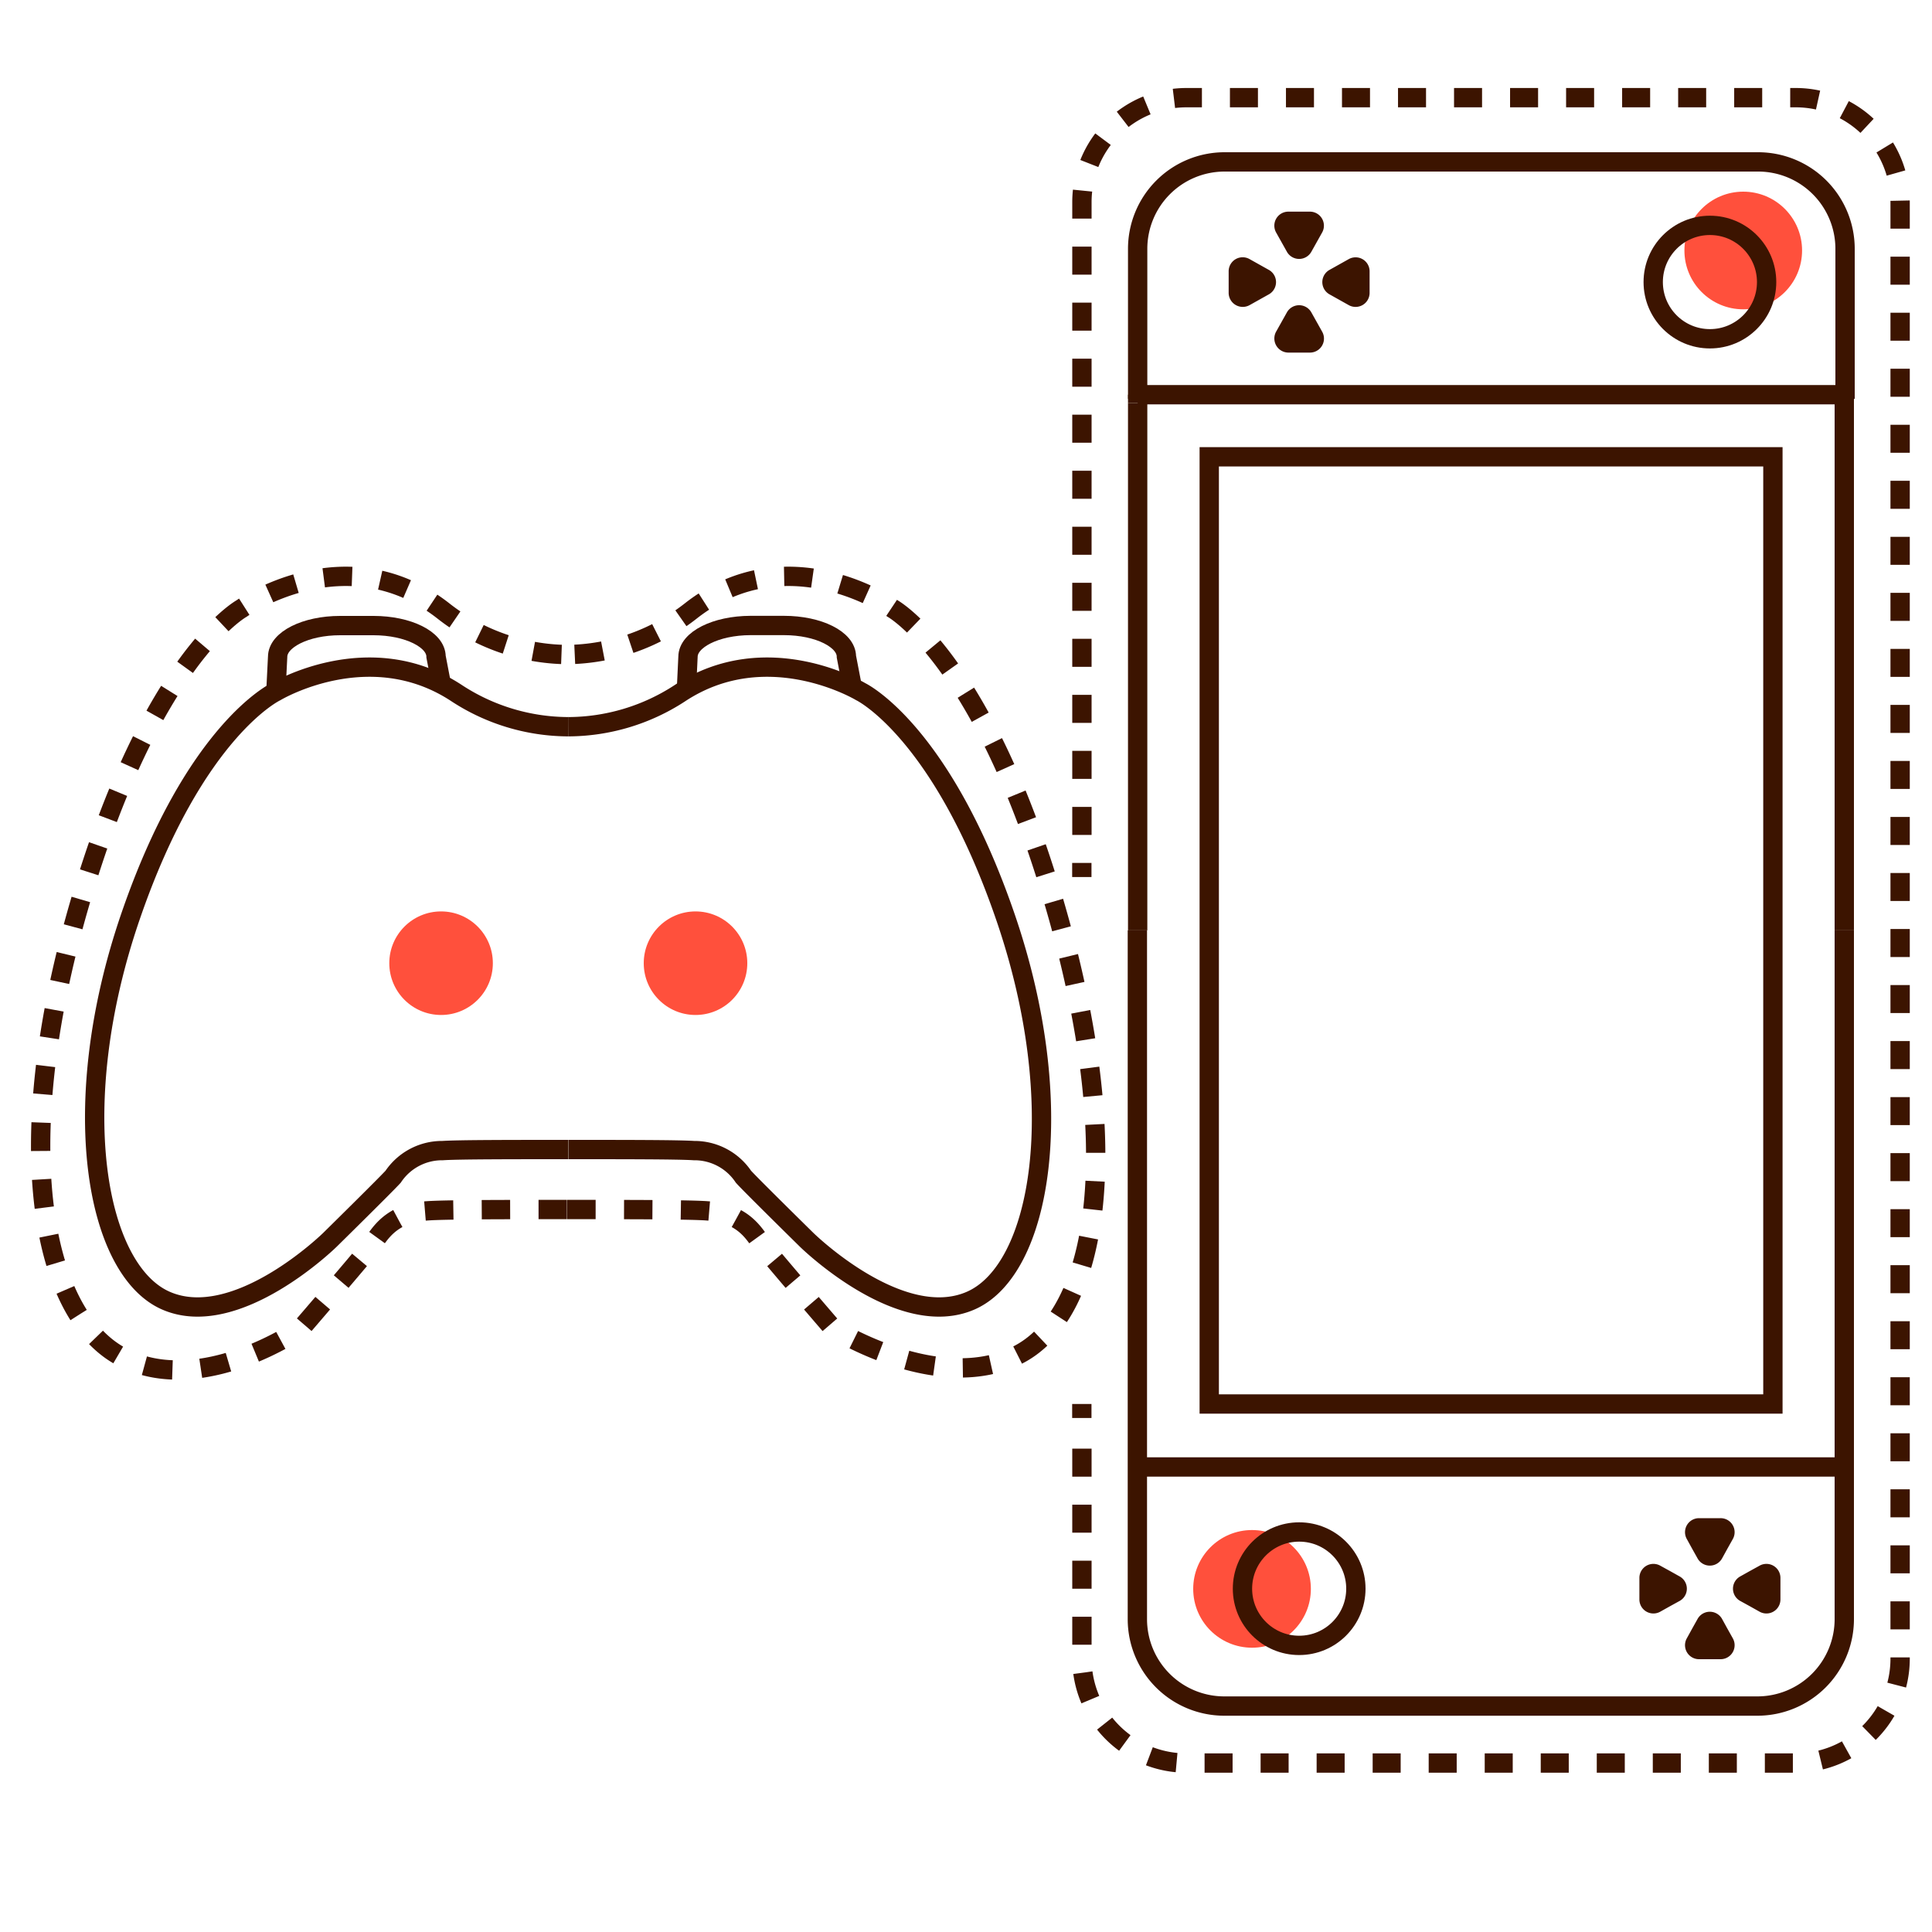 <svg id="Warstwa_1" data-name="Warstwa 1" xmlns="http://www.w3.org/2000/svg" viewBox="0 0 200 200"><defs><style>.cls-1,.cls-4,.cls-5{fill:none;stroke:#3c1400;stroke-miterlimit:10;stroke-width:2px;}.cls-2{fill:#ff503c;}.cls-3{fill:#3c1400;}.cls-4{stroke-dasharray:2.94;}.cls-5{stroke-dasharray:2.9 2.9;}</style></defs><line class="cls-1" x1="190.92" y1="96.31" x2="190.92" y2="40.86"/><path class="cls-1" d="M117.77,41.29V25.76a9,9,0,0,1,9-9H182a9,9,0,0,1,9,9V41.29"/><line class="cls-1" x1="117.77" y1="41.72" x2="117.77" y2="40.86"/><line class="cls-1" x1="117.77" y1="96.31" x2="117.77" y2="41.72"/><path class="cls-1" d="M190.92,96.31v71.3a9,9,0,0,1-9,9H126.74a9,9,0,0,1-9-9V96.31"/><line class="cls-1" x1="190.92" y1="151.86" x2="117.77" y2="151.86"/><line class="cls-1" x1="190.92" y1="40.86" x2="117.77" y2="40.86"/><circle class="cls-2" cx="180.46" cy="25.93" r="6.09"/><circle class="cls-2" cx="129.61" cy="164.48" r="6.09"/><rect class="cls-1" x="105.32" y="67.14" width="98.05" height="58.35" transform="translate(58.04 250.66) rotate(-90)"/><circle class="cls-1" cx="177.01" cy="29.2" r="5.87"/><path class="cls-3" d="M184.31,164.46v1.11a1.45,1.45,0,0,1-2.18,1.26l-1-.56-1-.55a1.45,1.45,0,0,1,0-2.52l1-.56,1-.55a1.45,1.45,0,0,1,2.18,1.25Z"/><path class="cls-3" d="M169.71,164.46v-1.12a1.45,1.45,0,0,1,2.18-1.25l1,.55,1,.56a1.45,1.45,0,0,1,0,2.52l-1,.55-1,.56a1.45,1.45,0,0,1-2.18-1.26Z"/><path class="cls-3" d="M177,157.16h1.11a1.45,1.45,0,0,1,1.26,2.18l-.56,1-.55,1a1.45,1.45,0,0,1-2.52,0l-.56-1-.55-1a1.45,1.45,0,0,1,1.25-2.18Z"/><path class="cls-3" d="M177,171.76h-1.12a1.45,1.45,0,0,1-1.25-2.18l.55-1,.56-1a1.45,1.45,0,0,1,2.52,0l.55,1,.56,1a1.45,1.45,0,0,1-1.26,2.18Z"/><path class="cls-3" d="M141.78,29.2v1.12a1.45,1.45,0,0,1-2.17,1.26l-1-.56-1-.56a1.45,1.45,0,0,1,0-2.51l1-.56,1-.56a1.45,1.45,0,0,1,2.17,1.26Z"/><path class="cls-3" d="M127.19,29.2V28.09a1.45,1.45,0,0,1,2.18-1.26l1,.56,1,.56a1.45,1.45,0,0,1,0,2.51l-1,.56-1,.56a1.46,1.46,0,0,1-2.18-1.26Z"/><path class="cls-3" d="M134.49,21.91h1.11a1.45,1.45,0,0,1,1.26,2.17l-.56,1-.56,1a1.45,1.45,0,0,1-2.51,0l-.56-1-.56-1a1.45,1.45,0,0,1,1.26-2.17Z"/><path class="cls-3" d="M134.49,36.5h-1.12a1.46,1.46,0,0,1-1.26-2.18l.56-1,.56-1a1.45,1.45,0,0,1,2.51,0l.56,1,.56,1a1.45,1.45,0,0,1-1.26,2.18Z"/><circle class="cls-1" cx="134.49" cy="164.46" r="5.87"/><path class="cls-1" d="M28.56,71.6,28.74,68c0-1.78,2.89-3.24,6.46-3.24h3.47c3.57,0,6.47,1.44,6.47,3.22l.52,2.71"/><path class="cls-1" d="M71.05,71.6l.17-3.6c0-1.79,2.89-3.24,6.46-3.25h3.48c3.57,0,6.46,1.44,6.46,3.23l.52,2.7"/><path class="cls-1" d="M58.84,119c5.6,0,11.4,0,13,.11a6.1,6.1,0,0,1,5.12,2.7c.71.8,6.55,6.54,6.55,6.54s9.68,9.51,17,6.28,10.23-20.27,3.59-39.65S89.1,71.6,89.1,71.6s-9.69-5.83-18.75.18a21.23,21.23,0,0,1-11.53,3.45"/><path class="cls-1" d="M58.82,119c-5.6,0-11.4,0-13,.11a6.1,6.1,0,0,0-5.12,2.7c-.72.8-6.55,6.54-6.55,6.54s-9.69,9.51-17,6.28S6.85,114.31,13.49,94.93,28.56,71.6,28.56,71.6s9.69-5.83,18.75.18a21.2,21.2,0,0,0,11.53,3.45"/><circle class="cls-2" cx="45.66" cy="99.71" r="5.36"/><circle class="cls-2" cx="72" cy="99.71" r="5.36"/><path class="cls-4" d="M58.72,125.21c6.23,0,12.69,0,14.51.14,3.79.24,4.89,2.48,5.69,3.54s7.29,8.6,7.29,8.6,11,7,19.22,2.74,11.15-21.12,3.76-46.57S92.41,63,92.41,63s-10.79-7.66-20.88.23a21.1,21.1,0,0,1-12.84,4.53"/><path class="cls-4" d="M58.69,125.21c-6.23,0-12.69,0-14.51.14-3.8.24-4.9,2.48-5.7,3.54s-7.29,8.6-7.29,8.6-10.35,7.24-18.54,3S.82,119.11,8.21,93.66,25,63,25,63s10.79-7.66,20.88.23a21.07,21.07,0,0,0,12.83,4.53"/><line class="cls-1" x1="111.99" y1="90.79" x2="111.99" y2="89.33"/><path class="cls-5" d="M112,86.43V20.92a10.82,10.82,0,0,1,10.82-10.81h63.08A10.81,10.81,0,0,1,196.7,20.92V171.7a10.81,10.81,0,0,1-10.81,10.81H122.81A10.82,10.82,0,0,1,112,171.7V148.25"/><line class="cls-1" x1="111.99" y1="146.79" x2="111.99" y2="145.34"/></svg>